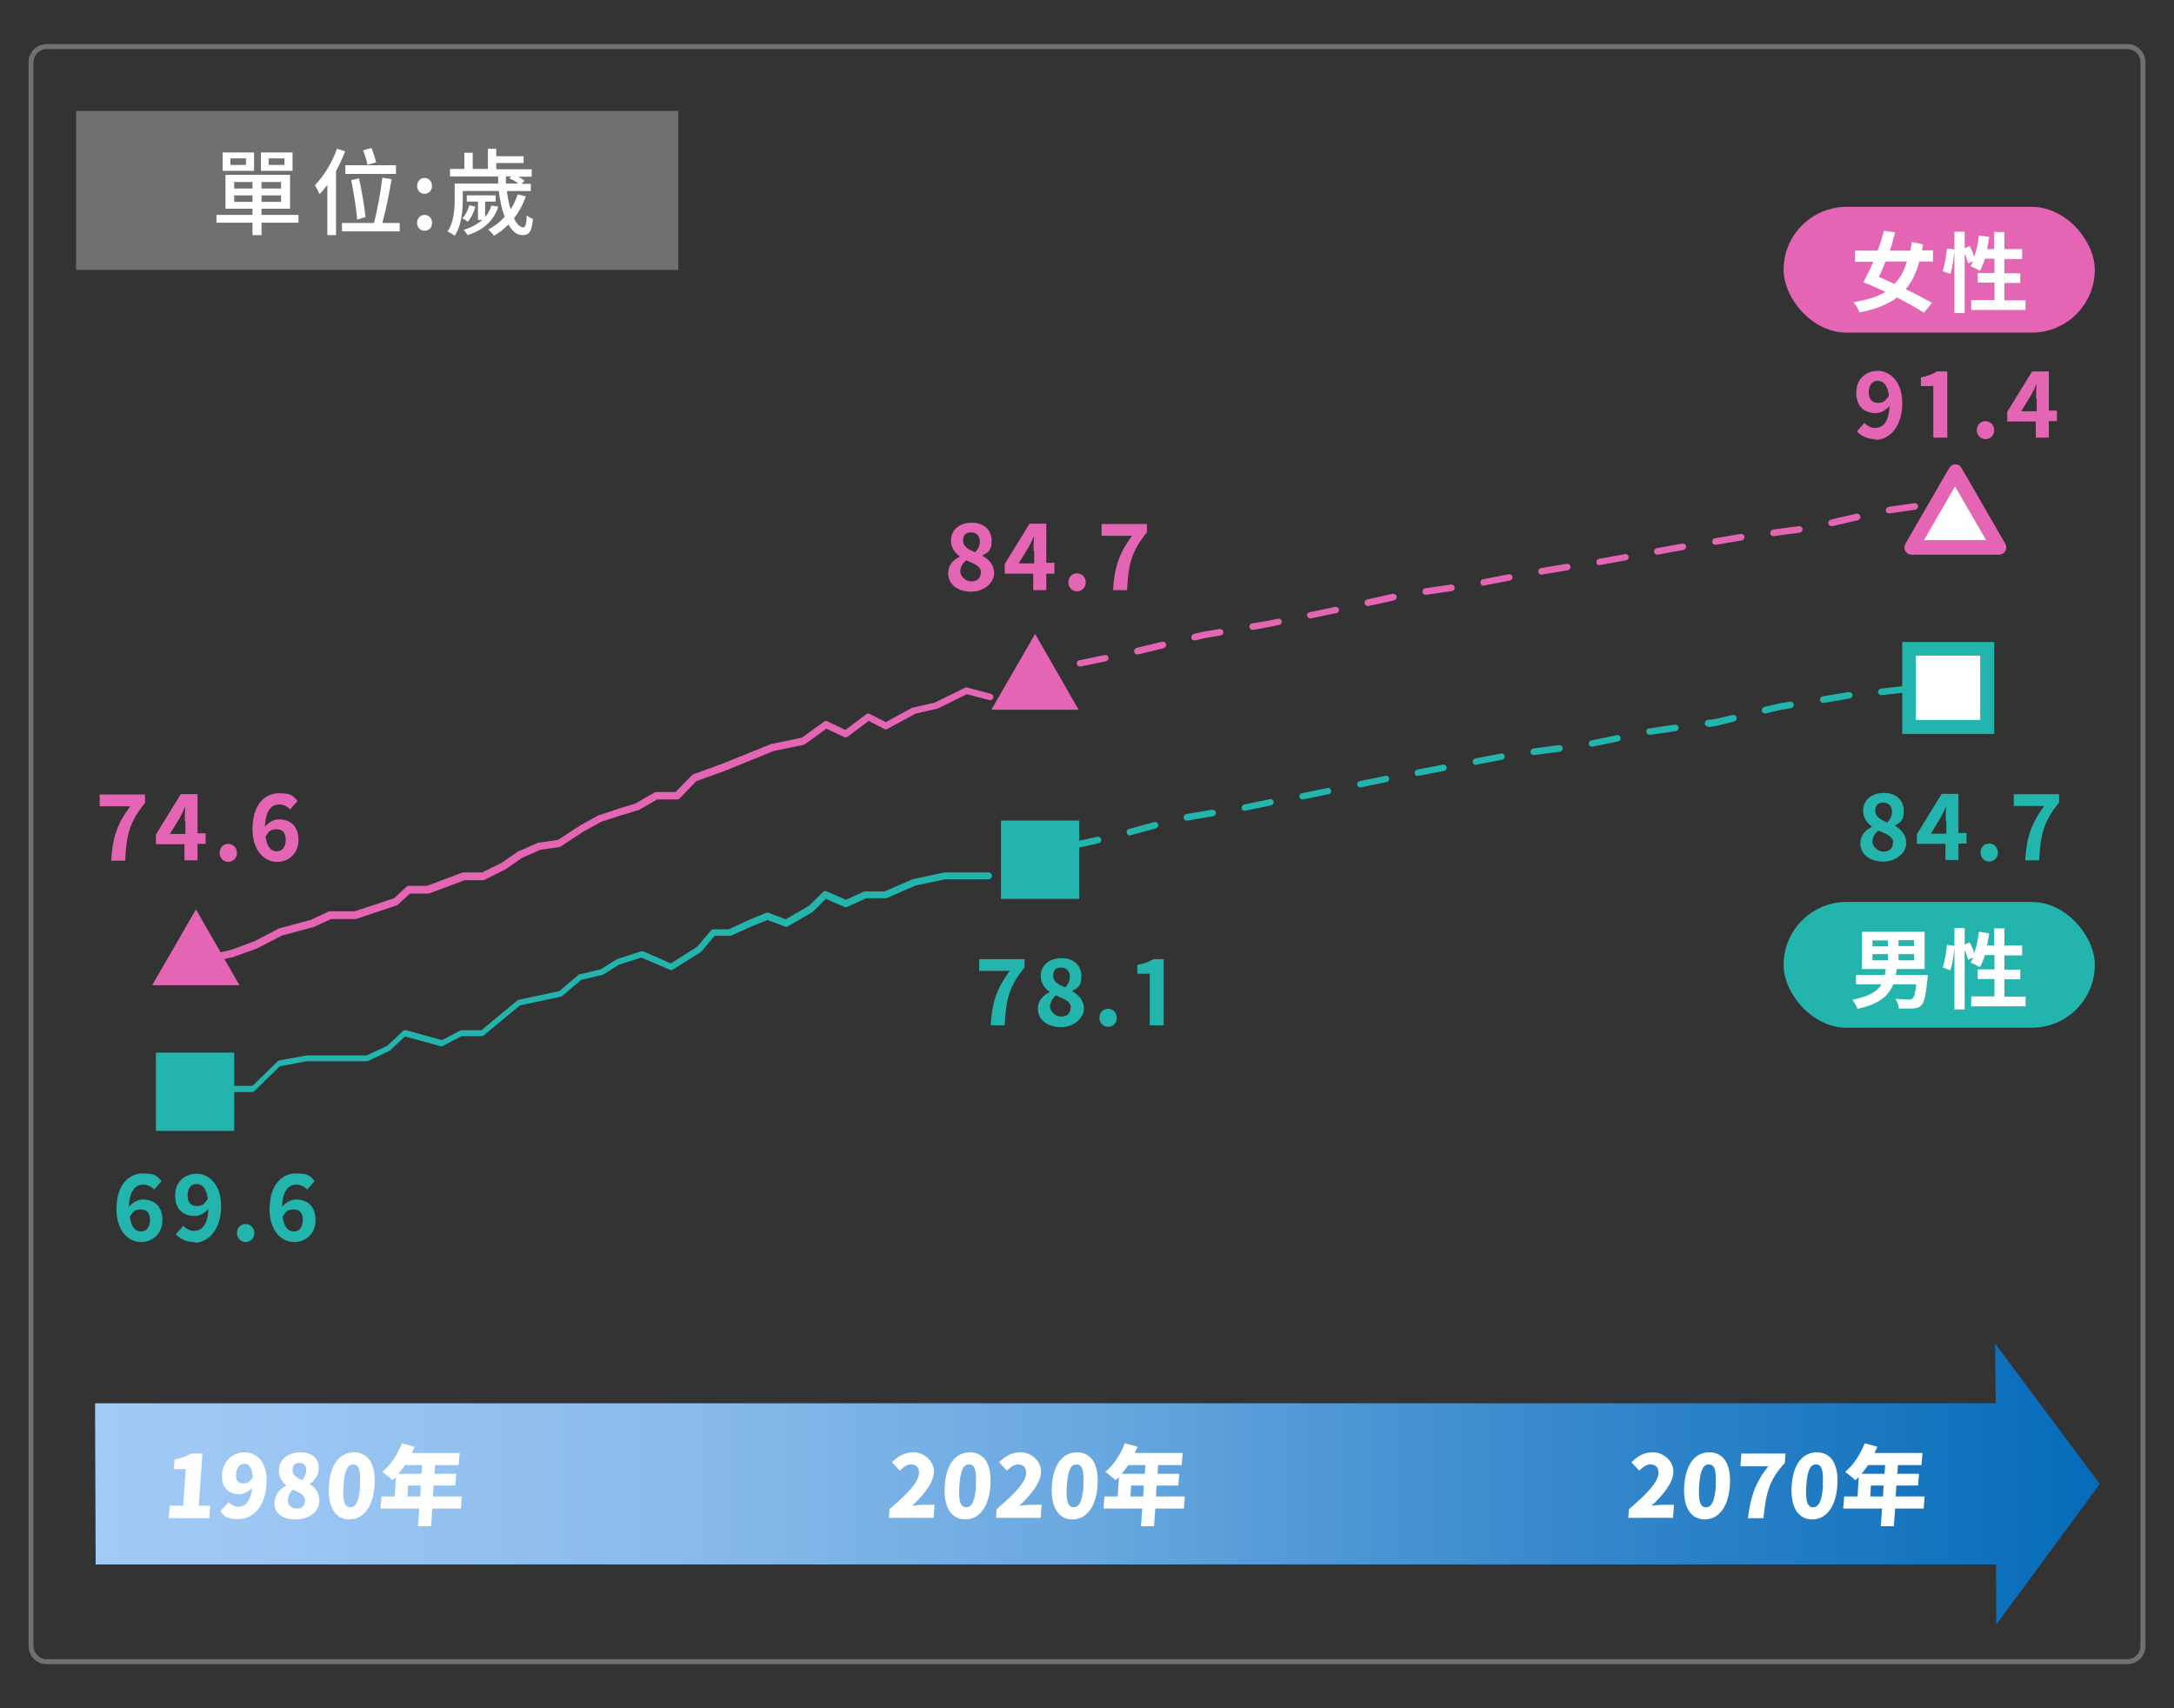 <?xml version="1.0" encoding="UTF-8"?>
<svg id="_圖層_1" xmlns="http://www.w3.org/2000/svg" version="1.1" xmlns:xlink="http://www.w3.org/1999/xlink" viewBox="0 0 700 550">
  <rect x="0" y="0" width="700" height="550" fill="#333333" stroke="none"/>
  <!-- Generator: Adobe Illustrator 29.1.0, SVG Export Plug-In . SVG Version: 2.1.0 Build 142)  -->
  <defs>
    <style>
      .st0 {
        fill: #e565b5;
      }

      .st1 {
        fill: url(#_未命名漸層_11);
      }

      .st2 {
        fill: #23b5ad;
      }

      .st3 {
        fill: #fff;
      }

      .st4 {
        fill: #707070;
      }
    </style>
    <linearGradient id="_未命名漸層_11" data-name="未命名漸層 11" x1="-40.1" y1="477.8" x2="605.4" y2="477.8" gradientTransform="translate(70.7)" gradientUnits="userSpaceOnUse">
      <stop offset="0" stop-color="#a2caf5"/>
      <stop offset=".1" stop-color="#9bc5f2"/>
      <stop offset=".3" stop-color="#88baeb"/>
      <stop offset=".5" stop-color="#68a7df"/>
      <stop offset=".7" stop-color="#3d8cce"/>
      <stop offset="1" stop-color="#066bb9"/>
      <stop offset="1" stop-color="#0168b7"/>
    </linearGradient>
  </defs>
  <polygon class="st1" points="676.1 477.8 642.4 432.6 642.6 451.8 30.6 451.8 30.8 503.7 642.7 503.7 642.8 523 676.1 477.8"/>
  <rect class="st0" x="574.3" y="66.6" width="100.2" height="40.5" rx="20.3" ry="20.3"/>
  <rect class="st2" x="574.3" y="290.4" width="100.2" height="40.5" rx="20.3" ry="20.3"/>
  <rect class="st4" x="24.5" y="35.7" width="193.9" height="51.2"/>
  <g>
    <path class="st3" d="M81.3,69.2v-2h-8.7v-10.9h20.8v10.9h-9.2v2h11.9v2.5h-11.9v4h-2.9v-4h-11.6v-2.5h11.6ZM81.8,49.1v5.9h-10.1v-5.9h10.1ZM74.2,53.1h5v-2.1h-5v2.1ZM75.4,60.7h5.9v-2.1h-5.9v2.1ZM75.4,65h5.9v-2.1h-5.9v2.1ZM94.2,49.1v5.9h-10.2v-5.9h10.2ZM84.2,60.7h6.3v-2.1h-6.3v2.1ZM84.2,65h6.3v-2.1h-6.3v2.1ZM86.5,53.1h5.1v-2.1h-5.1v2.1Z"/>
    <path class="st3" d="M111.1,48.8c-.8,2.1-1.8,4.2-2.9,6.3v20.6h-2.8v-16.2c-.8,1.1-1.6,2.1-2.5,3-.3-.7-1.1-2.2-1.5-2.9,2.8-2.8,5.5-7.2,7.1-11.7l2.6.8ZM120.4,71.8c1.1-4,2.2-10.1,2.7-14.6l3,.5c-.8,4.6-1.9,10.2-3,14.1h5.6v2.7h-18.6v-2.7h10.4ZM127.5,53.2v2.8h-16.3v-2.8h16.3ZM115.6,57.4c.9,4.1,1.8,9.4,2.1,12.5l-2.7.8c-.2-3.1-1.1-8.5-1.9-12.7l2.5-.6ZM119.6,47.6c.6,1.5,1.2,3.4,1.5,4.7l-2.8.8c-.2-1.3-.8-3.3-1.4-4.7l2.6-.7Z"/>
    <path class="st3" d="M134.3,59.9c0-1.5,1-2.6,2.4-2.6s2.4,1.1,2.4,2.6-1.1,2.5-2.4,2.5-2.4-1-2.4-2.5ZM134.3,71.8c0-1.5,1-2.6,2.4-2.6s2.4,1,2.4,2.6-1.1,2.5-2.4,2.5-2.4-1-2.4-2.5Z"/>
    <path class="st3" d="M152.2,49.2v5.2h4.9v-6.5h2.7v2.4h8.8v2.2h-8.8v2h11.4v2.4h-4.3c.8.4,1.5.9,2,1.3l-1,1h3v2.3h-7.7c.3,2.2.7,4.2,1.2,5.9,1-1.5,1.7-3.1,2.3-4.8l2.6.6c-.9,2.7-2.2,5-3.8,7.1.9,1.8,1.9,2.9,3,2.9.7,0,1-1.1,1.1-3.9.5.5,1.4,1,2,1.2-.4,4.1-1.2,5.2-3.3,5.2s-3.3-1.3-4.6-3.4c-1.4,1.4-2.9,2.6-4.6,3.6-.4-.5-1.3-1.5-1.9-2,2-1,3.8-2.4,5.3-4.1-.9-2.3-1.5-5.1-1.9-8.3h-11.6v2.8c0,3.5-.4,8.4-2.6,11.6-.5-.4-1.7-1.1-2.3-1.4,2.1-3,2.3-7.3,2.3-10.3v-5.1h14v-2.3h-15.5v-2.4h4.6v-5.2h2.6ZM153.1,66.4c-.5,1.9-1.4,3.8-2.5,5-.4-.3-1.2-.9-1.7-1.1,1-1.1,1.8-2.7,2.2-4.2l2,.4ZM160.4,66.6c-1.3,4.3-4.8,7.6-9.9,9.1-.2-.5-.8-1.3-1.2-1.7,2.4-.7,4.4-1.8,6-3.2h-1.4v-5.9h-3.6v-2h9.3v2h-3.4v5c1-1.1,1.6-2.4,2-3.7l2.2.3ZM164.6,56.8h-1.7v2.3h4c-.8-.6-1.9-1.3-2.9-1.7l.6-.6Z"/>
  </g>
  <g>
    <path class="st3" d="M54.6,484.8h4.4l.8-11.8h-3.8l.2-3.1c2.3-.4,3.8-1,5.3-1.9h3.7l-1.2,16.8h3.7l-.3,4h-13.1l.3-4Z"/>
    <path class="st3" d="M73.7,483.7c.6.8,1.9,1.4,3.1,1.4,2.1,0,3.9-1.5,4.4-6.1-1.1,1.3-2.9,2.1-4.1,2.1-3.5,0-5.9-2.1-5.6-6.5.3-4.4,3.6-7,7.3-7s7.6,3,7,10.5c-.5,7.5-4.7,11-9,11s-4.7-1.2-5.9-2.5l2.8-3ZM81.4,475.7c-.2-3.4-1.4-4.4-2.7-4.4s-2.5.9-2.7,3.3c-.2,2.2.9,3,2.3,3s2.2-.5,3.1-2Z"/>
    <path class="st3" d="M88.4,483.6c.2-2.6,1.8-4.2,3.8-5.3h0c-1.5-1.3-2.5-2.9-2.4-5.1.2-3.5,3.1-5.6,7-5.6s6.1,2.2,5.8,5.6c-.1,2-1.5,3.6-2.9,4.6h0c1.9,1.2,3.3,2.9,3.1,5.8-.2,3.2-3.3,5.6-7.7,5.6s-7-2.3-6.7-5.6ZM98.2,483.3c.1-1.8-1.4-2.6-3.9-3.7-.9.8-1.5,2.1-1.6,3.4-.1,1.7,1.2,2.7,2.8,2.7s2.6-.7,2.7-2.4ZM98.6,473.5c.1-1.5-.7-2.5-2.2-2.5s-2.1.7-2.2,2.2c-.1,1.6,1.1,2.5,3.1,3.4.8-1,1.3-2,1.3-3.1Z"/>
    <path class="st3" d="M105.9,478.3c.5-7.2,3.7-10.7,8.1-10.7s7.1,3.6,6.6,10.7c-.5,7.2-3.8,10.9-8.1,10.9s-7.1-3.7-6.6-10.9ZM115.9,478.3c.4-5.7-.7-6.8-2.2-6.8s-2.7,1.2-3.1,6.8c-.4,5.7.7,7,2.2,7s2.8-1.3,3.2-7Z"/>
    <path class="st3" d="M148.5,485.7h-9.3l-.4,5.7h-4.2l.4-5.7h-12.5l.3-3.9h4.3l.4-6.3c-.4.4-.7.8-1.1,1.1-.7-.7-2.4-2.1-3.3-2.7,2.6-2.1,4.9-5.6,6.3-9.2l4.1,1.1c-.3.6-.6,1.3-.9,2h15.4l-.3,3.9h-7.6l-.2,2.8h7l-.3,3.8h-7l-.2,3.5h9.3l-.3,3.9ZM130.4,471.7c-.7,1-1.4,2-2.1,2.8h7.4l.2-2.8h-5.5ZM135.3,481.8l.2-3.5h-4.1l-.2,3.5h4.1Z"/>
  </g>
  <g>
    <path class="st3" d="M286.4,485.9c5.5-4.7,9.3-8.5,9.5-11.5.1-1.9-.9-2.9-2.5-2.9s-2.6,1-3.7,2l-2.5-2.7c2.2-2.2,4.2-3.2,7.1-3.2s6.6,2.6,6.4,6.5c-.2,3.6-3.6,7.5-7,10.7,1-.1,2.5-.3,3.4-.3h3.8l-.3,4.2h-14.4l.2-2.8Z"/>
    <path class="st3" d="M304.2,478.3c.5-7.2,3.7-10.7,8.1-10.7s7.1,3.6,6.6,10.7c-.5,7.2-3.8,10.9-8.1,10.9s-7.1-3.7-6.6-10.9ZM314.2,478.3c.4-5.7-.7-6.8-2.2-6.8s-2.7,1.2-3.1,6.8c-.4,5.7.7,7,2.2,7s2.8-1.3,3.2-7Z"/>
    <path class="st3" d="M320.9,485.9c5.5-4.7,9.3-8.5,9.5-11.5.1-1.9-.9-2.9-2.5-2.9s-2.6,1-3.7,2l-2.5-2.7c2.2-2.2,4.2-3.2,7.1-3.2s6.6,2.6,6.4,6.5c-.2,3.6-3.6,7.5-7,10.7,1-.1,2.5-.3,3.4-.3h3.8l-.3,4.2h-14.4l.2-2.8Z"/>
    <path class="st3" d="M338.7,478.3c.5-7.2,3.7-10.7,8.1-10.7s7.1,3.6,6.6,10.7c-.5,7.2-3.8,10.9-8.1,10.9s-7.1-3.7-6.6-10.9ZM348.8,478.3c.4-5.7-.7-6.8-2.2-6.8s-2.7,1.2-3.1,6.8c-.4,5.7.7,7,2.2,7s2.8-1.3,3.2-7Z"/>
    <path class="st3" d="M381.3,485.7h-9.3l-.4,5.7h-4.2l.4-5.7h-12.5l.3-3.9h4.3l.4-6.3c-.4.4-.7.8-1.1,1.1-.7-.7-2.4-2.1-3.3-2.7,2.6-2.1,4.9-5.6,6.3-9.2l4.1,1.1c-.3.6-.6,1.3-.9,2h15.4l-.3,3.9h-7.6l-.2,2.8h7l-.3,3.8h-7l-.2,3.5h9.3l-.3,3.9ZM363.3,471.7c-.7,1-1.4,2-2.1,2.8h7.4l.2-2.8h-5.5ZM368.1,481.8l.2-3.5h-4.1l-.2,3.5h4.1Z"/>
  </g>
  <g>
    <path class="st3" d="M524.5,485.9c5.5-4.7,9.3-8.5,9.5-11.5.1-1.9-.9-2.9-2.5-2.9s-2.6,1-3.7,2l-2.5-2.7c2.2-2.2,4.2-3.2,7.1-3.2s6.6,2.6,6.4,6.5c-.2,3.6-3.6,7.5-7,10.7,1-.1,2.5-.3,3.4-.3h3.8l-.3,4.2h-14.4l.2-2.8Z"/>
    <path class="st3" d="M542.3,478.3c.5-7.2,3.7-10.7,8.1-10.7s7.1,3.6,6.6,10.7c-.5,7.2-3.8,10.9-8.1,10.9s-7.1-3.7-6.6-10.9ZM552.4,478.3c.4-5.7-.7-6.8-2.2-6.8s-2.7,1.2-3.1,6.8c-.4,5.7.7,7,2.2,7s2.8-1.3,3.2-7Z"/>
    <path class="st3" d="M569.3,472.1h-8.9l.3-4.1h14.2l-.2,3c-5.2,5.7-6,9.6-6.9,17.8h-5c.9-6.8,2.2-11.2,6.5-16.6Z"/>
    <path class="st3" d="M576.9,478.3c.5-7.2,3.7-10.7,8.1-10.7s7.1,3.6,6.6,10.7c-.5,7.2-3.8,10.9-8.1,10.9s-7.1-3.7-6.6-10.9ZM586.9,478.3c.4-5.7-.7-6.8-2.2-6.8s-2.7,1.2-3.1,6.8c-.4,5.7.7,7,2.2,7s2.8-1.3,3.2-7Z"/>
    <path class="st3" d="M619.5,485.7h-9.3l-.4,5.7h-4.2l.4-5.7h-12.5l.3-3.9h4.3l.4-6.3c-.4.4-.7.8-1.1,1.1-.7-.7-2.4-2.1-3.3-2.7,2.6-2.1,4.9-5.6,6.3-9.2l4.1,1.1c-.3.6-.6,1.3-.9,2h15.4l-.3,3.9h-7.6l-.2,2.8h7l-.3,3.8h-7l-.2,3.5h9.3l-.3,3.9ZM601.5,471.7c-.7,1-1.4,2-2.1,2.8h7.4l.2-2.8h-5.5ZM606.3,481.8l.2-3.5h-4.1l-.2,3.5h4.1Z"/>
  </g>
  <g>
    <path class="st3" d="M618,84.2c-1,3.7-2.4,6.6-4.4,8.9,3.3,1.6,6.3,3.2,8.5,4.4l-2.6,3.2c-2.2-1.4-5.3-3.2-8.7-4.9-3,2.3-6.9,3.7-12,4.8-.4-1-1.2-2.4-2-3.3,4.3-.7,7.7-1.8,10.3-3.3-2.3-1.1-4.7-2.2-7.1-3.1,1-1.9,2.1-4.1,3.2-6.6h-5.9v-3.6h7.3c.8-2.2,1.5-4.4,2-6.4l3.6.5c-.5,1.9-1,3.9-1.7,5.9h6.6c.2-.9.3-1.8.5-2.8l3.6.8c-.1.6-.2,1.3-.3,1.9h3.5v3.6h-4.3ZM607.1,84.2c-.7,1.8-1.4,3.5-2.1,5,1.7.7,3.4,1.5,5,2.2,1.8-1.8,3.1-4.2,4-7.2h-7Z"/>
    <path class="st3" d="M652.2,96.6v3.2h-17.5v-3.2h7.5v-5.6h-5.4v-3.1h5.4v-4.6h-3.1c-.4,1.5-1,2.8-1.6,3.9-.7-.4-2.2-1.2-3-1.5.3-.5.6-1,.8-1.6l-1.6.7c-.2-.8-.6-2.1-1.1-3.2v19.2h-3.3v-20.1c-.2,2.4-.6,5.5-1.3,7.5l-2.5-.9c.7-1.9,1.2-5,1.4-7.3l2.4.3v-5.7h3.3v5.3l1.6-.7c.6,1.1,1.2,2.4,1.5,3.5.7-2.1,1.2-4.5,1.5-6.9l3.3.5c-.2,1.3-.4,2.6-.7,3.9h2.3v-5.5h3.3v5.5h5.7v3.2h-5.7v4.6h5.1v3.1h-5.1v5.6h6.6Z"/>
  </g>
  <g>
    <path class="st3" d="M620.7,313.9s0,.9-.1,1.4c-.5,5.1-1,7.4-1.9,8.3s-1.6,1-2.8,1.1c-1,0-2.7,0-4.5,0,0-1-.5-2.2-1.1-3.1,1.7.1,3.5.2,4.3.2s.9,0,1.2-.3c.5-.4.9-1.8,1.2-4.6h-7.4c-1.4,3.6-4.4,6.4-11.5,7.9-.3-.9-1.1-2.2-1.7-2.9,5.5-1.1,8.1-2.7,9.4-5h-8.2v-3h9.3c.1-.6.2-1.3.3-1.9h-7.7v-12h20.2v12h-9c0,.7-.2,1.3-.3,1.9h10.2ZM602.9,304.7h5v-1.9h-5v1.9ZM602.9,309.2h5v-2h-5v2ZM616.3,302.7h-5v1.9h5v-1.9ZM616.3,307.2h-5v2h5v-2Z"/>
    <path class="st3" d="M652.2,320.8v3.2h-17.5v-3.2h7.5v-5.6h-5.4v-3.1h5.4v-4.6h-3.1c-.4,1.5-1,2.8-1.6,3.9-.7-.4-2.2-1.2-3-1.5.3-.5.6-1,.8-1.6l-1.6.7c-.2-.8-.6-2.1-1.1-3.2v19.2h-3.3v-20.1c-.2,2.4-.6,5.5-1.3,7.5l-2.5-.9c.7-1.9,1.2-5,1.4-7.3l2.4.3v-5.7h3.3v5.3l1.6-.7c.6,1.1,1.2,2.4,1.5,3.5.7-2.1,1.2-4.5,1.5-6.9l3.3.5c-.2,1.3-.4,2.6-.7,3.9h2.3v-5.5h3.3v5.5h5.7v3.2h-5.7v4.6h5.1v3.1h-5.1v5.6h6.6Z"/>
  </g>
  <g>
    <path class="st0" d="M41.9,259.6h-9.8v-3.8h14.6v2.7c-5,6.1-6,10.3-6.4,18.6h-4.5c.4-7.3,1.9-11.8,6.1-17.5Z"/>
    <path class="st0" d="M59.5,271.8h-9.3v-3.1l8-13h5.4v12.6h2.6v3.4h-2.6v5.3h-4.2v-5.3ZM59.5,264.4c0-1.3,0-3.3.2-4.6h-.1c-.5,1.2-1.1,2.3-1.7,3.5l-3.2,5.2h5v-4Z"/>
    <path class="st0" d="M70.7,274.6c0-1.7,1.2-2.9,2.8-2.9s2.8,1.3,2.8,2.9-1.2,2.9-2.8,2.9-2.8-1.3-2.8-2.9Z"/>
    <path class="st0" d="M81.3,267c0-8.1,4.1-11.6,8.5-11.6s4.7,1.1,6,2.5l-2.4,2.7c-.8-.9-2.1-1.6-3.4-1.6-2.5,0-4.5,1.8-4.7,7.2,1.2-1.5,3-2.4,4.5-2.4,3.6,0,6.3,2.1,6.3,6.6s-3.2,7.1-6.9,7.1-7.9-3.2-7.9-10.6ZM89.1,274.1c1.6,0,2.9-1.2,2.9-3.7s-1.2-3.4-3-3.4-2.4.6-3.5,2.3c.4,3.5,1.9,4.8,3.6,4.8Z"/>
  </g>
  <g>
    <path class="st0" d="M305.3,184.5c0-2.6,1.7-4.3,3.8-5.3h0c-1.7-1.3-2.9-2.9-2.9-5.1,0-3.6,2.8-5.8,6.7-5.8s6.4,2.3,6.4,5.8-1.4,3.8-2.9,4.7v.2c2,1.1,3.7,2.8,3.7,5.6s-3,5.9-7.4,5.9-7.4-2.4-7.4-5.9ZM315.9,184.4c0-2.1-2-2.8-4.8-4-1.1.9-1.9,2.2-1.9,3.6s1.6,3.2,3.5,3.2,3.1-1,3.1-2.8ZM315.5,174.4c0-1.7-1-3-2.8-3s-2.6.9-2.6,2.7,1.6,2.8,3.9,3.7c1-1,1.5-2.2,1.5-3.4Z"/>
    <path class="st0" d="M332.8,184.7h-9.3v-3.1l8-13h5.4v12.6h2.6v3.5h-2.6v5.3h-4.2v-5.3ZM332.8,177.3c0-1.3,0-3.3.2-4.6h-.1c-.5,1.2-1.1,2.3-1.7,3.5l-3.2,5.2h5v-4Z"/>
    <path class="st0" d="M344,187.5c0-1.7,1.2-2.9,2.8-2.9s2.8,1.3,2.8,2.9-1.2,2.9-2.8,2.9-2.8-1.3-2.8-2.9Z"/>
    <path class="st0" d="M364.5,172.5h-9.8v-3.8h14.6v2.7c-5,6.1-6,10.3-6.4,18.6h-4.5c.4-7.3,1.9-11.8,6.1-17.5Z"/>
  </g>
  <g>
    <path class="st0" d="M603.9,141.4c-2.7,0-4.7-1.1-6-2.5l2.4-2.7c.8.8,2.1,1.6,3.4,1.6,2.5,0,4.5-1.8,4.7-7.1-1.2,1.5-3,2.3-4.4,2.3-3.7,0-6.3-2.1-6.3-6.6s3.2-7,6.9-7,7.9,3.1,7.9,10.5-4.1,11.7-8.5,11.7h0ZM604.6,122.6c-1.6,0-2.9,1.2-2.9,3.7s1.3,3.4,3,3.4,2.4-.6,3.5-2.3c-.4-3.5-1.9-4.8-3.6-4.8Z"/>
    <path class="st0" d="M622.5,124.3h-4v-2.8c2.2-.4,3.7-1,5.2-1.9h3.3v21.3h-4.5v-16.7Z"/>
    <path class="st0" d="M636.5,138.5c0-1.7,1.2-2.9,2.8-2.9s2.8,1.3,2.8,2.9-1.2,2.9-2.8,2.9-2.8-1.3-2.8-2.9Z"/>
    <path class="st0" d="M655.6,135.7h-9.3v-3.1l8-13h5.4v12.6h2.6v3.4h-2.6v5.3h-4.2v-5.3ZM655.6,128.3c0-1.3,0-3.3.2-4.6h-.1c-.5,1.2-1.1,2.3-1.7,3.5l-3.2,5.2h5v-4Z"/>
  </g>
  <g>
    <path class="st2" d="M37.5,389.4c0-8.1,4.1-11.6,8.5-11.6s4.7,1.1,6,2.5l-2.4,2.7c-.8-.9-2.1-1.6-3.4-1.6-2.5,0-4.5,1.8-4.7,7.2,1.2-1.5,3-2.4,4.5-2.4,3.6,0,6.3,2.1,6.3,6.6s-3.2,7.1-6.9,7.1-7.9-3.2-7.9-10.6ZM45.4,396.5c1.6,0,2.9-1.2,2.9-3.7s-1.2-3.4-3-3.4-2.4.6-3.5,2.3c.4,3.5,1.9,4.8,3.6,4.8Z"/>
    <path class="st2" d="M62.6,399.9c-2.7,0-4.7-1.1-6-2.5l2.4-2.7c.8.8,2.1,1.6,3.4,1.6,2.5,0,4.5-1.8,4.7-7.1-1.2,1.5-3,2.3-4.4,2.3-3.7,0-6.3-2.1-6.3-6.6s3.2-7,6.9-7,7.9,3.1,7.9,10.5-4.1,11.7-8.5,11.7h0ZM63.3,381.2c-1.6,0-2.9,1.2-2.9,3.7s1.3,3.4,3,3.4,2.4-.6,3.5-2.3c-.4-3.5-1.9-4.8-3.6-4.8Z"/>
    <path class="st2" d="M76.3,397c0-1.7,1.2-2.9,2.8-2.9s2.8,1.3,2.8,2.9-1.2,2.9-2.8,2.9-2.8-1.3-2.8-2.9Z"/>
    <path class="st2" d="M86.8,389.4c0-8.1,4.1-11.6,8.5-11.6s4.7,1.1,6,2.5l-2.4,2.7c-.8-.9-2.1-1.6-3.4-1.6-2.5,0-4.5,1.8-4.7,7.2,1.2-1.5,3-2.4,4.5-2.4,3.6,0,6.3,2.1,6.3,6.6s-3.2,7.1-6.9,7.1-7.9-3.2-7.9-10.6ZM94.6,396.5c1.6,0,2.9-1.2,2.9-3.7s-1.2-3.4-3-3.4-2.4.6-3.5,2.3c.4,3.5,1.9,4.8,3.6,4.8Z"/>
  </g>
  <g>
    <path class="st2" d="M325.1,312.6h-9.8v-3.8h14.6v2.7c-5,6.1-6,10.3-6.4,18.6h-4.5c.4-7.3,1.9-11.8,6.1-17.5Z"/>
    <path class="st2" d="M334.2,324.7c0-2.6,1.7-4.3,3.8-5.3h0c-1.7-1.3-2.9-2.9-2.9-5.1,0-3.6,2.8-5.8,6.7-5.8s6.4,2.3,6.4,5.8-1.4,3.8-2.9,4.7v.2c2,1.1,3.7,2.8,3.7,5.6s-3,5.9-7.4,5.9-7.4-2.4-7.4-5.9ZM344.8,324.5c0-2.1-2-2.8-4.8-4-1.1.9-1.9,2.2-1.9,3.6s1.6,3.2,3.5,3.2,3.1-1,3.1-2.8ZM344.5,314.5c0-1.7-1-3-2.8-3s-2.6.9-2.6,2.7,1.6,2.8,3.9,3.7c1-1,1.5-2.2,1.5-3.4Z"/>
    <path class="st2" d="M354,327.7c0-1.7,1.2-2.9,2.8-2.9s2.8,1.3,2.8,2.9-1.2,2.9-2.8,2.9-2.8-1.3-2.8-2.9Z"/>
    <path class="st2" d="M370.2,313.5h-4v-2.8c2.2-.4,3.7-1,5.2-1.9h3.3v21.3h-4.5v-16.7Z"/>
  </g>
  <g>
    <path class="st2" d="M599,271.5c0-2.6,1.7-4.3,3.8-5.3h0c-1.7-1.3-2.9-2.9-2.9-5.1,0-3.6,2.8-5.8,6.7-5.8s6.4,2.3,6.4,5.8-1.4,3.8-2.9,4.7h0c2,1.3,3.7,2.9,3.7,5.7s-3,5.9-7.4,5.9-7.4-2.4-7.4-5.9ZM609.6,271.4c0-2.1-2-2.8-4.8-4-1.1.9-1.9,2.2-1.9,3.6s1.6,3.2,3.5,3.2,3.1-1,3.1-2.9ZM609.2,261.4c0-1.7-1-3-2.8-3s-2.6.9-2.6,2.7,1.6,2.8,3.9,3.7c1-1,1.5-2.2,1.5-3.4Z"/>
    <path class="st2" d="M626.5,271.7h-9.3v-3.1l8-13h5.4v12.6h2.6v3.4h-2.6v5.3h-4.2v-5.3ZM626.5,264.3c0-1.3,0-3.3.2-4.6h-.1c-.5,1.2-1.1,2.3-1.7,3.5l-3.2,5.2h5v-4Z"/>
    <path class="st2" d="M637.7,274.5c0-1.7,1.2-2.9,2.8-2.9s2.8,1.3,2.8,2.9-1.2,2.9-2.8,2.9-2.8-1.3-2.8-2.9Z"/>
    <path class="st2" d="M658.2,259.5h-9.8v-3.8h14.6v2.7c-5,6.1-6,10.3-6.4,18.6h-4.5c.4-7.3,1.9-11.8,6.1-17.5Z"/>
  </g>
  <path class="st0" d="M63.1,310.6c-.5,0-.9-.3-1-.8-.1-.6.2-1.1.8-1.3l11.6-2.7,7.3-2.7,8.3-4.3c0,0,.1,0,.2,0l9.7-2.6,6-2.8c.1,0,.3,0,.4,0h7.8l12.7-4.2,4-3.7c.2-.2.4-.3.7-.3h5.9l11.5-4.3c.1,0,.2,0,.4,0h5.8l6.3-3.1,5.5-3.8c0,0,.1,0,.2,0l6.1-2.7c0,0,.2,0,.3,0l6.1-.9,7.2-4.7,6-3.3c0,0,.1,0,.2,0l6.3-2.1,5.2-1.6,6.2-3.6c.2,0,.3-.1.5-.1h6.2l5.3-5.4c.1-.1.2-.2.4-.3l9.1-3.3,16.1-6.5c0,0,.1,0,.2,0l9.6-2,7.2-5.2c.3-.2.7-.3,1.1,0l5.7,2.7,6.8-5.1c.3-.2.8-.3,1.1,0l5.1,2.6,8.6-4.7c0,0,.2,0,.3,0l6.9-1.6,9.8-4.8c.2-.1.5-.1.7,0l7.6,2c.6.2.9.7.7,1.3-.2.6-.7.9-1.3.7l-7.2-1.9-9.5,4.7c0,0-.1,0-.2,0l-6.9,1.6-9,4.9c-.3.2-.7.2-1,0l-5-2.6-6.8,5.1c-.3.2-.7.3-1.1.1l-5.7-2.7-6.9,5c-.1,0-.3.1-.4.2l-9.7,2-16,6.5-8.9,3.2-5.4,5.6c-.2.2-.5.3-.8.3h-6.4l-6.1,3.5c0,0-.1,0-.2,0l-5.3,1.6-6.2,2-5.9,3.2-7.3,4.8c-.1,0-.3.1-.4.2l-6.2.9-5.9,2.6-5.5,3.8s0,0-.1,0l-6.5,3.3c-.1,0-.3.1-.5.1h-5.9l-11.5,4.3c-.1,0-.2,0-.4,0h-5.7l-3.9,3.6c-.1,0-.2.2-.4.2l-13.1,4.4c-.1,0-.2,0-.3,0h-7.7l-5.9,2.7c0,0-.1,0-.2,0l-9.7,2.6-8.3,4.3s0,0-.1,0l-7.5,2.7s0,0-.1,0l-11.7,2.7c0,0-.2,0-.2,0Z"/>
  <path class="st0" d="M329.1,218.5c-.5,0-.9-.3-1-.8-.1-.6.2-1.1.8-1.2l8.2-1.7c.6-.1,1.1.2,1.2.8s-.2,1.1-.8,1.2l-8.2,1.7c0,0-.1,0-.2,0ZM347.7,214.6c-.5,0-.9-.3-1-.8-.1-.6.2-1.1.8-1.2l8.2-1.7c.6-.1,1.1.2,1.2.8.1.6-.2,1.1-.8,1.2l-8.2,1.7c0,0-.1,0-.2,0ZM366.2,210.7c-.5,0-.9-.3-1-.8-.1-.6.2-1.1.8-1.3l8.2-2c.6-.1,1.1.2,1.3.8.1.6-.2,1.1-.8,1.3l-8.2,2c0,0-.2,0-.2,0ZM384.6,206.2c-.5,0-.9-.3-1-.8-.1-.6.2-1.1.8-1.3l3-.7,5.3-.9c.6,0,1.1.3,1.2.9.1.6-.3,1.1-.9,1.2l-5.3.9-2.9.7c0,0-.2,0-.2,0ZM403.3,202.8c-.5,0-.9-.4-1-.9-.1-.6.3-1.1.9-1.2l5.4-.9,2.9-.6c.6-.1,1.1.2,1.2.8.1.6-.2,1.1-.8,1.2l-2.9.6-5.4,1c0,0-.1,0-.2,0ZM421.9,199.1c-.5,0-.9-.3-1-.8-.1-.6.2-1.1.8-1.2l8.2-1.7c.6-.1,1.1.2,1.2.8.1.6-.2,1.1-.8,1.2l-8.2,1.7c0,0-.1,0-.2,0ZM440.4,195.1c-.5,0-.9-.3-1-.8-.1-.6.2-1.1.8-1.3l8.2-1.8c.6-.1,1.1.2,1.3.8.1.6-.2,1.1-.8,1.3l-8.2,1.8c0,0-.2,0-.2,0ZM459,191.5c-.5,0-1-.4-1-.9,0-.6.3-1.1.9-1.2l8.3-1.2c.6,0,1.1.3,1.2.9,0,.6-.3,1.1-.9,1.2l-8.3,1.2s0,0-.1,0ZM477.7,188.6c-.5,0-.9-.3-1-.9-.1-.6.3-1.1.8-1.2l8.3-1.6c.6-.1,1.1.3,1.2.8.1.6-.3,1.1-.8,1.2l-8.3,1.6c0,0-.1,0-.2,0ZM496.3,185c-.5,0-1-.4-1-.9,0-.6.3-1.1.9-1.2l8.3-1.4c.6,0,1.1.3,1.2.9,0,.6-.3,1.1-.9,1.2l-8.3,1.4c0,0-.1,0-.2,0ZM515,182c-.5,0-1-.4-1-.9,0-.6.3-1.1.9-1.2l1.9-.3,6.4-1.2c.6-.1,1.1.3,1.2.8.1.6-.3,1.1-.8,1.2l-8.3,1.5c0,0-.1,0-.2,0ZM533.6,178.6c-.5,0-.9-.4-1-.9-.1-.6.3-1.1.8-1.2l8.3-1.5c.6,0,1.1.3,1.2.9,0,.6-.3,1.1-.9,1.2l-3,.5-5.3,1c0,0-.1,0-.2,0ZM552.3,175.4c-.5,0-1-.4-1-.9,0-.6.3-1.1.9-1.2l8.3-1.4c.6,0,1.1.3,1.2.9,0,.6-.3,1.1-.9,1.2l-8.3,1.4c0,0-.1,0-.2,0ZM571,172.6c-.5,0-1-.4-1-.9,0-.6.3-1.1.9-1.2l8.3-1.1c.6,0,1.1.3,1.2.9,0,.6-.3,1.1-.9,1.2l-8.3,1.1s0,0-.1,0ZM589.7,169.4c-.5,0-.9-.3-1-.8-.1-.6.2-1.1.8-1.3l8.2-1.9c.6-.1,1.1.2,1.3.8s-.2,1.1-.8,1.3l-8.2,1.9c0,0-.2,0-.2,0ZM608.2,165.3c-.5,0-1-.4-1-.9,0-.6.3-1.1.9-1.2l8.3-1.2c.6,0,1.1.3,1.2.9,0,.6-.3,1.1-.9,1.2l-8.3,1.2c0,0-.1,0-.2,0Z"/>
  <path class="st2" d="M63.1,354.9c-.5,0-.9-.3-1-.7-.2-.6.1-1.1.7-1.3l10.7-3.3c0,0,.2,0,.3,0h7.5l8.1-7.9c.1-.1.3-.2.5-.3l9-1.6c0,0,.1,0,.2,0h19l6.6-3.1,5.1-4.8c.3-.2.6-.3,1-.2l11.5,3.2,5.9-3.1c.1,0,.3-.1.5-.1h6.3l11.6-9.6c.1-.1.3-.2.4-.2l13.1-2.8,6.1-5.2c.1-.1.3-.2.4-.2l6.8-1.6,5.1-3.2c0,0,.2,0,.2-.1l7.7-2.5c.2,0,.5,0,.7,0l8.9,3.9,8.5-5.4,4.4-5.2c.2-.2.5-.4.8-.4h5l6.4-3,5.6-2.3c.2-.1.5-.1.8,0l5.5,2.1,7.5-4.4,4.5-4.4c.3-.3.8-.4,1.2-.2l6.2,2.7,5.9-2.7c.1,0,.3,0,.4,0h6.1l9.3-4c0,0,.1,0,.2,0l9.8-2.1c0,0,.1,0,.2,0h14c.6,0,1.1.5,1.1,1.1s-.5,1.1-1.1,1.1h-13.9l-9.6,2-9.4,4.1c-.1,0-.3,0-.4,0h-6.1l-6.1,2.8c-.3.1-.6.1-.9,0l-6-2.6-4,4c0,0-.1.1-.2.2l-8.1,4.7c-.3.2-.6.2-.9,0l-5.6-2.1-5.2,2.1-6.6,3c-.1,0-.3,0-.4,0h-4.8l-4.2,5c0,0-.1.2-.2.2l-9.1,5.7c-.3.2-.7.2-1,0l-9.1-3.9-7.2,2.3-5.1,3.2c0,0-.2.1-.3.1l-6.8,1.6-6.1,5.2c-.1.1-.3.2-.5.2l-13.1,2.8-11.7,9.7c-.2.2-.4.2-.7.2h-6.4l-6.1,3.2c-.2.1-.5.2-.8,0l-11.3-3.1-4.8,4.5c0,0-.2.1-.3.2l-7,3.3c-.1,0-.3,0-.4,0h-19.2l-8.6,1.6-8.2,8c-.2.2-.5.3-.7.3h-7.8l-10.6,3.2c-.1,0-.2,0-.3,0Z"/>
  <path class="st2" d="M326.8,277.4c-.5,0-.9-.3-1-.8-.1-.6.2-1.1.8-1.3l8.2-1.8c.6-.1,1.1.2,1.3.8.1.6-.2,1.1-.8,1.3l-8.2,1.8c0,0-.2,0-.2,0ZM345.3,273.3c-.5,0-.9-.3-1-.8-.1-.6.2-1.1.8-1.3l8.2-1.8c.6-.1,1.1.2,1.3.8.1.6-.2,1.1-.8,1.3l-8.2,1.8c0,0-.2,0-.2,0ZM363.8,269c-.5,0-.9-.3-1-.8-.2-.6.2-1.1.7-1.3l8.1-2.2c.6-.2,1.1.2,1.3.7.2.6-.2,1.1-.7,1.3l-8.1,2.2c0,0-.2,0-.3,0ZM382.1,264.2c-.5,0-1-.4-1-.9,0-.6.3-1.1.9-1.2l8.3-1.4c.6,0,1.1.3,1.2.9,0,.6-.3,1.1-.9,1.2l-8.3,1.4c0,0-.1,0-.2,0ZM400.8,261.1c-.5,0-1-.4-1-.9,0-.6.3-1.1.9-1.2l1-.2,7.2-1.5c.6-.1,1.1.3,1.2.8.1.6-.3,1.1-.8,1.2l-8.3,1.7c0,0-.1,0-.2,0ZM419.4,257.4c-.5,0-.9-.3-1-.8-.1-.6.3-1.1.8-1.2l8.2-1.7c.6-.1,1.1.2,1.2.8.1.6-.2,1.1-.8,1.2l-8.3,1.7c0,0-.1,0-.2,0ZM438,253.5c-.5,0-.9-.3-1-.8-.1-.6.2-1.1.8-1.2l8.3-1.7c.6-.1,1.1.3,1.2.8.1.6-.3,1.1-.8,1.2l-1,.2-7.3,1.5c0,0-.1,0-.2,0ZM456.5,249.9c-.5,0-.9-.4-1-.9-.1-.6.3-1.1.8-1.2l8.3-1.6c.6-.1,1.1.3,1.2.8.1.6-.3,1.1-.8,1.2l-8.3,1.6c0,0-.1,0-.2,0ZM475.2,246.3c-.5,0-.9-.4-1-.9-.1-.6.3-1.1.8-1.2l8.3-1.6c.6-.1,1.1.3,1.2.8s-.3,1.1-.8,1.2l-8.3,1.6c0,0-.1,0-.2,0ZM493.8,243.1c-.5,0-1-.4-1-.9,0-.6.3-1.1.9-1.2l8.3-1.1c.6,0,1.1.3,1.2.9,0,.6-.3,1.1-.9,1.2l-8.3,1.1s0,0-.1,0ZM512.6,240.4c-.5,0-.9-.3-1-.8-.1-.6.2-1.1.8-1.2l8.2-1.7c.6-.1,1.1.2,1.2.8.1.6-.2,1.1-.8,1.2l-8.2,1.7c0,0-.1,0-.2,0ZM531.1,236.5c-.5,0-.9-.3-1-.8-.1-.6.2-1.1.8-1.2h.6c0-.1,7.8-1.2,7.8-1.2.6,0,1.1.3,1.2.9,0,.6-.3,1.1-.9,1.2l-8.3,1.2c0,0-.1,0-.2,0ZM549.9,233.9c-.5,0-1-.4-1-.9,0-.6.3-1.1.9-1.2l2.5-.3,5.6-1.3c.6-.1,1.1.2,1.3.8.1.6-.2,1.1-.8,1.3l-5.7,1.4s0,0,0,0l-2.6.4s0,0-.1,0ZM568.3,229.7c-.5,0-.9-.3-1-.8-.1-.6.2-1.1.8-1.3l4.7-1.1,3.6-.6c.6,0,1.1.3,1.2.9,0,.6-.3,1.1-.9,1.2l-3.5.6-4.7,1.1c0,0-.2,0-.2,0ZM587,226.3c-.5,0-1-.4-1-.9,0-.6.3-1.1.9-1.2l8.4-1.4c.6,0,1.1.4,1.2.9,0,.6-.4,1.1-.9,1.2h-.1s-8.1,1.4-8.1,1.4c0,0-.1,0-.2,0ZM605.7,223.8c-.5,0-1-.4-1-.9,0-.6.4-1.1.9-1.2l8.4-.9c.6,0,1.1.4,1.2.9,0,.6-.4,1.1-.9,1.2l-8.4.9s0,0-.1,0Z"/>
  <rect class="st2" x="50.2" y="338.9" width="25.2" height="25.2"/>
  <rect class="st2" x="322.3" y="264.2" width="25.2" height="25.2"/>
  <g>
    <rect class="st3" x="614.7" y="208.9" width="25.2" height="25.2"/>
    <path class="st2" d="M642.1,236.3h-29.6v-29.6h29.6v29.6ZM616.9,231.8h20.7v-20.7h-20.7v20.7Z"/>
  </g>
  <polygon class="st0" points="63.1 292.8 49 317.2 77.1 317.2 63.1 292.8"/>
  <polygon class="st0" points="333.3 204.1 319.2 228.5 347.3 228.5 333.3 204.1"/>
  <g>
    <polygon class="st3" points="629.5 151.9 615.5 176.2 643.6 176.2 629.5 151.9"/>
    <path class="st0" d="M643.6,178.6h-28.1c-.8,0-1.6-.4-2-1.2-.4-.7-.4-1.6,0-2.3l14.1-24.4c.4-.7,1.2-1.2,2-1.2h0c.8,0,1.6.4,2,1.2l14.1,24.4c.4.7.4,1.6,0,2.3-.4.7-1.2,1.2-2,1.2ZM619.5,173.9h20l-10-17.3-10,17.3Z"/>
  </g>
  <path class="st4" d="M685,535.8H15c-3.2,0-5.8-2.6-5.8-5.8V20c0-3.2,2.6-5.8,5.8-5.8h670c3.2,0,5.8,2.6,5.8,5.8v510c0,3.2-2.6,5.8-5.8,5.8ZM15,15.8c-2.3,0-4.2,1.9-4.2,4.2v510c0,2.3,1.9,4.2,4.2,4.2h670c2.3,0,4.2-1.9,4.2-4.2V20c0-2.3-1.9-4.2-4.2-4.2H15Z"/>
</svg>